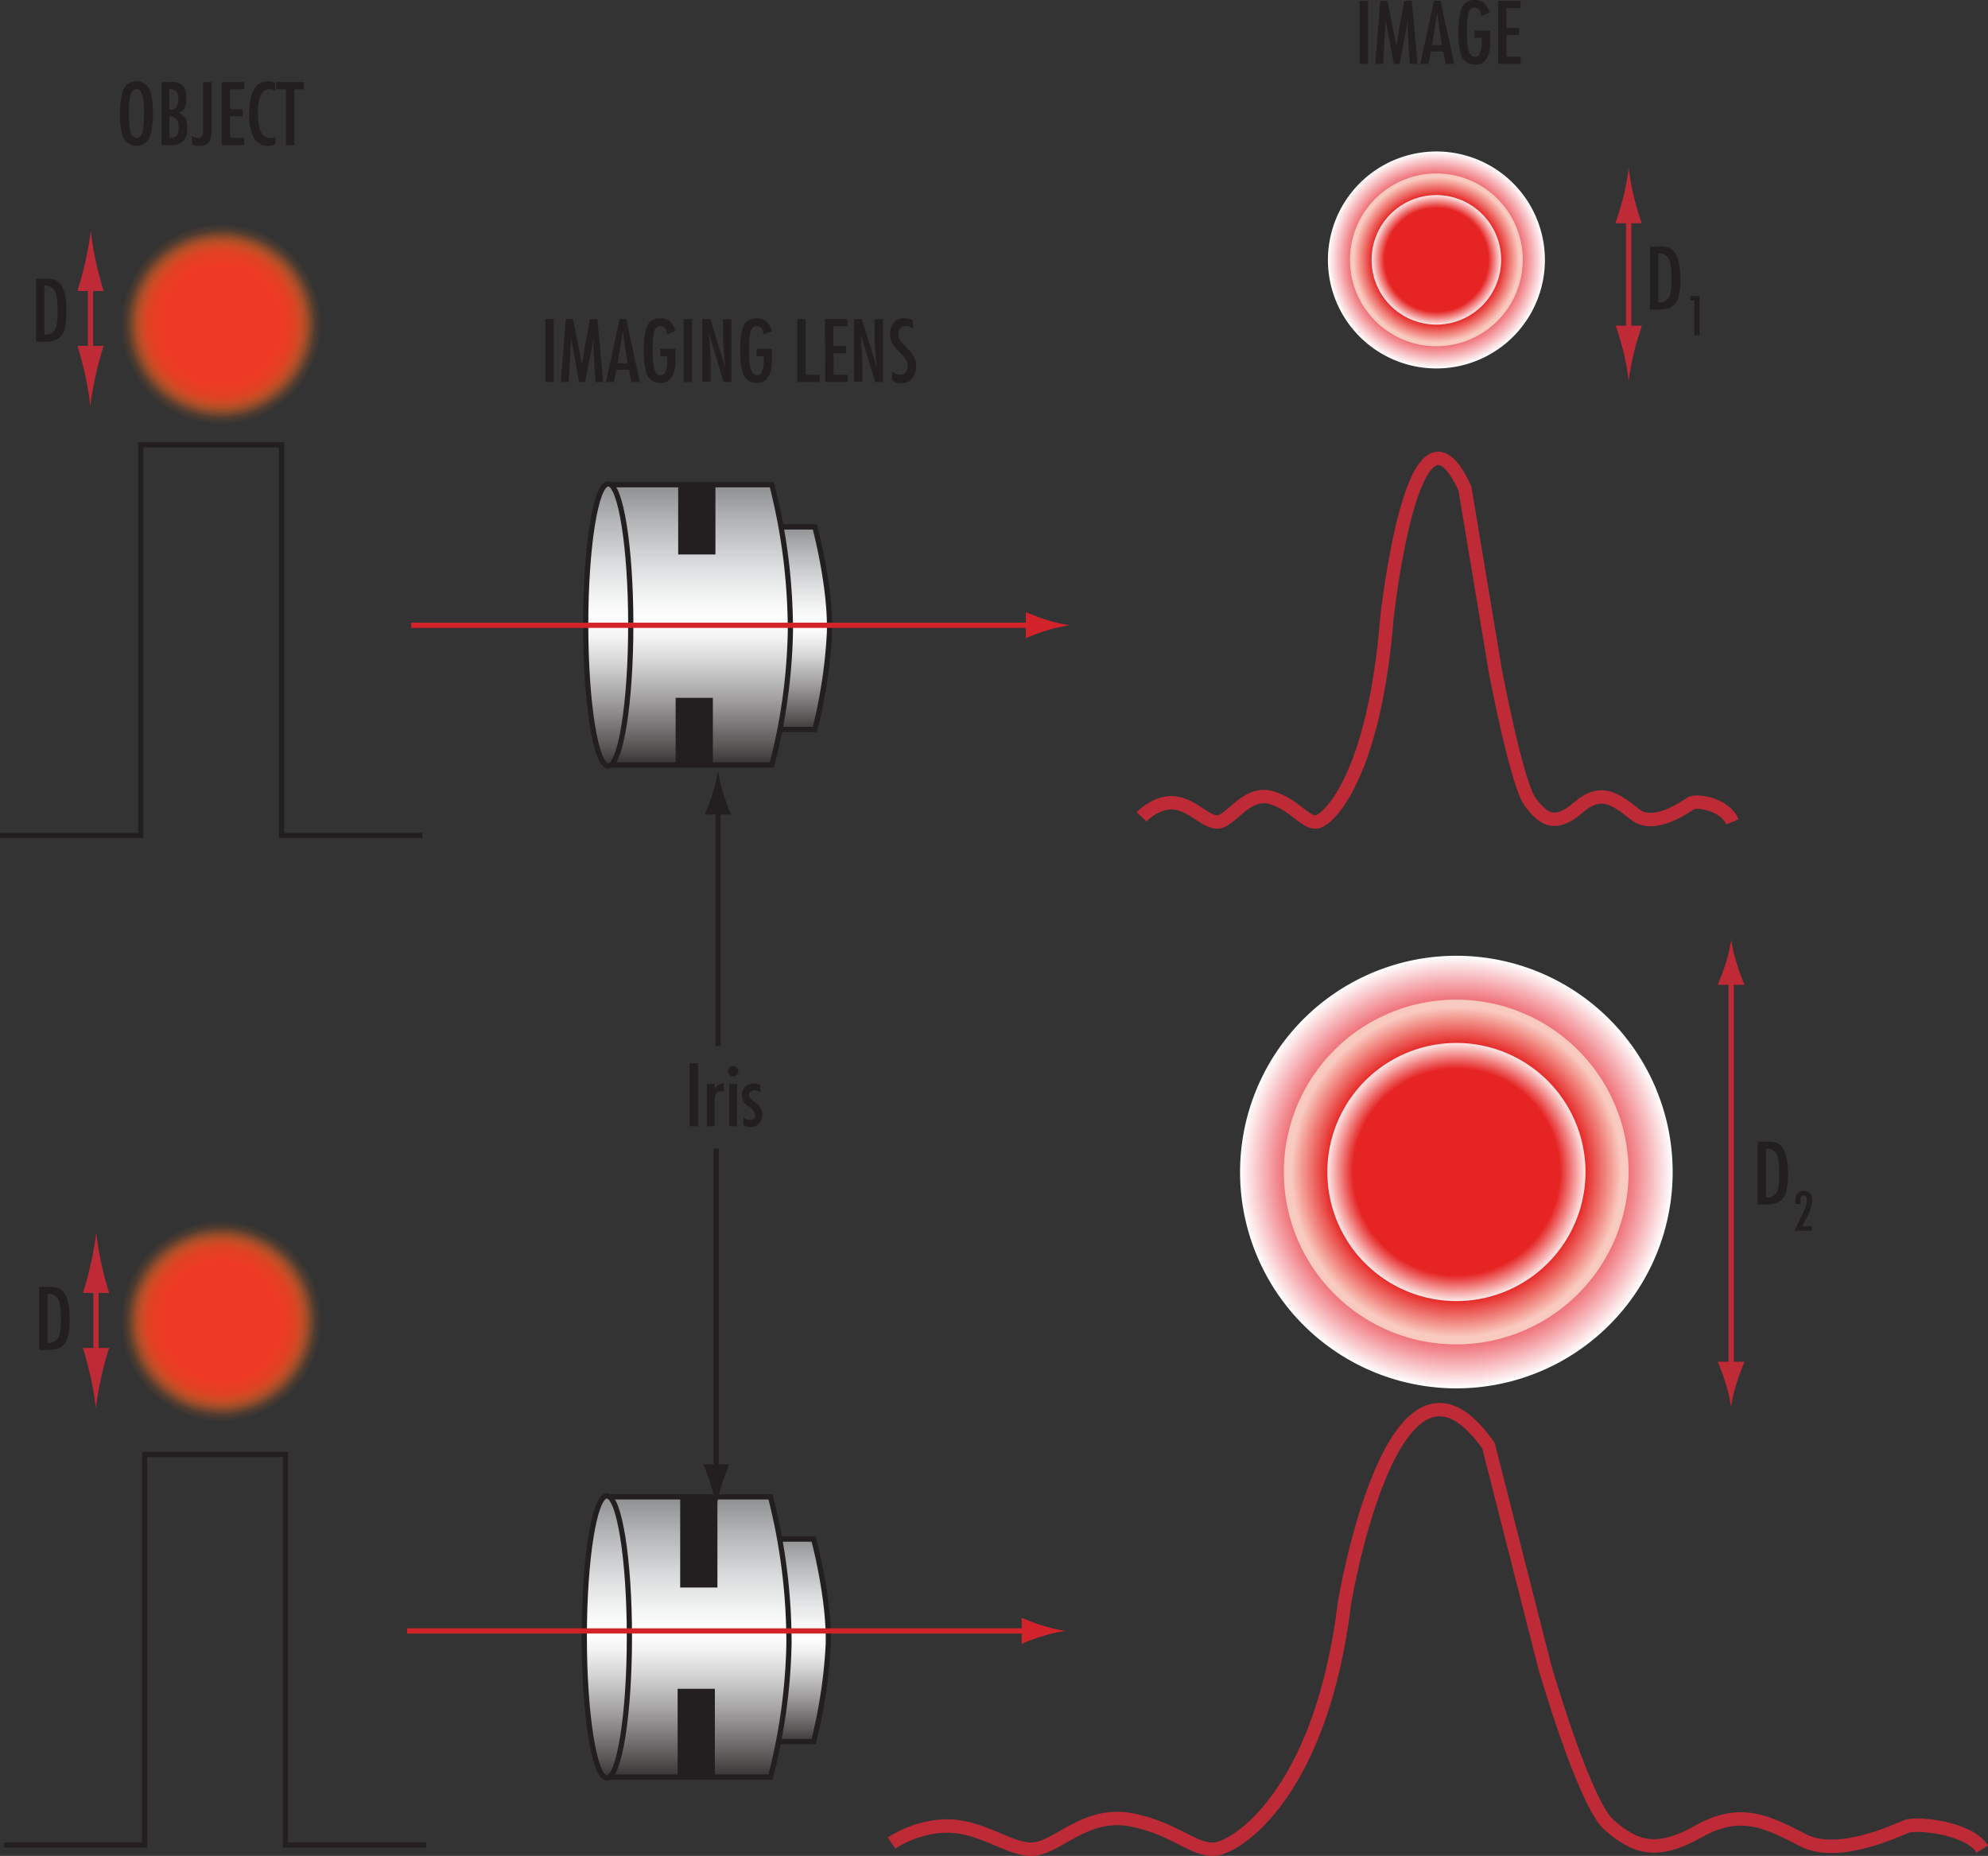 <svg xmlns="http://www.w3.org/2000/svg" xmlns:xlink="http://www.w3.org/1999/xlink" viewBox="0 0 380.6 355.31"><rect x="0" y="0" width="380.6" height="355.31" fill="#333333" stroke="none"/><defs><style>.cls-1{fill:#231f20;}.cls-11,.cls-13,.cls-2,.cls-24,.cls-4{fill:none;}.cls-2,.cls-24,.cls-4{stroke:#bf2a37;}.cls-3{fill:#bf2a37;}.cls-4{stroke-width:1.02px;}.cls-10,.cls-13,.cls-5,.cls-6,.cls-7,.cls-8,.cls-9{stroke:#231f20;}.cls-5{fill:url(#linear-gradient);}.cls-6{fill:url(#linear-gradient-2);}.cls-7{fill:url(#linear-gradient-3);}.cls-8{fill:url(#linear-gradient-4);}.cls-9{fill:url(#linear-gradient-5);}.cls-10{fill:url(#linear-gradient-6);}.cls-11{stroke:#d2232a;}.cls-12{fill:#d2232a;}.cls-14{fill:url(#radial-gradient);}.cls-15{fill:url(#radial-gradient-2);}.cls-16{fill:url(#radial-gradient-3);}.cls-17{fill:url(#radial-gradient-4);}.cls-18{fill:url(#radial-gradient-5);}.cls-19{fill:url(#radial-gradient-6);}.cls-20{fill:url(#radial-gradient-7);}.cls-21{fill:url(#radial-gradient-8);}.cls-22{fill:url(#radial-gradient-9);}.cls-23{fill:url(#radial-gradient-10);}.cls-24{stroke-width:2.57px;}</style><linearGradient id="linear-gradient" x1="96.49" y1="95.62" x2="96.49" y2="52.85" gradientTransform="translate(250.36 388.28) rotate(180)" gradientUnits="userSpaceOnUse"><stop offset="0.02" stop-color="#888a8c"/><stop offset="0.15" stop-color="#b2b3b4"/><stop offset="0.3" stop-color="#dbdcdd"/><stop offset="0.42" stop-color="#f5f6f6"/><stop offset="0.49" stop-color="#fff"/><stop offset="0.54" stop-color="#f3f3f3"/><stop offset="0.63" stop-color="#d3d3d3"/><stop offset="0.75" stop-color="#a09e9f"/><stop offset="0.9" stop-color="#5a5757"/><stop offset="1" stop-color="#231f20"/></linearGradient><linearGradient id="linear-gradient-2" x1="113.94" y1="102.97" x2="113.94" y2="45.32" gradientTransform="translate(247.61 387.54) rotate(180)" xlink:href="#linear-gradient"/><linearGradient id="linear-gradient-3" x1="135.65" y1="103.34" x2="135.65" y2="45.32" gradientTransform="translate(251.84 387.72) rotate(180)" xlink:href="#linear-gradient"/><linearGradient id="linear-gradient-4" x1="96.49" y1="95.62" x2="96.49" y2="52.85" gradientTransform="translate(250.62 194.5) rotate(180)" xlink:href="#linear-gradient"/><linearGradient id="linear-gradient-5" x1="113.94" y1="102.97" x2="113.94" y2="45.32" gradientTransform="translate(247.87 193.77) rotate(180)" xlink:href="#linear-gradient"/><linearGradient id="linear-gradient-6" x1="135.66" y1="103.34" x2="135.66" y2="45.32" gradientTransform="translate(252.1 193.95) rotate(180)" xlink:href="#linear-gradient"/><radialGradient id="radial-gradient" cx="42.36" cy="252.94" r="19.83" gradientUnits="userSpaceOnUse"><stop offset="0.57" stop-color="#ee3a25"/><stop offset="0.7" stop-color="#e74122" stop-opacity="0.8"/><stop offset="0.82" stop-color="#ed5922" stop-opacity="0.43"/><stop offset="0.92" stop-color="#f16d21" stop-opacity="0.12"/><stop offset="0.97" stop-color="#f37521" stop-opacity="0"/></radialGradient><radialGradient id="radial-gradient-2" cx="42.36" cy="252.94" r="19.83" gradientUnits="userSpaceOnUse"><stop offset="0.57" stop-color="#ee3a25"/><stop offset="0.7" stop-color="#e74122" stop-opacity="0.8"/><stop offset="0.79" stop-color="#ed5922" stop-opacity="0.43"/><stop offset="0.86" stop-color="#f16d21" stop-opacity="0.12"/><stop offset="0.9" stop-color="#f37521" stop-opacity="0"/></radialGradient><radialGradient id="radial-gradient-3" cx="278.83" cy="224.38" r="41.41" gradientUnits="userSpaceOnUse"><stop offset="0.67" stop-color="#e51b27"/><stop offset="1" stop-color="#fff"/></radialGradient><radialGradient id="radial-gradient-4" cx="278.83" cy="224.38" r="32.96" gradientUnits="userSpaceOnUse"><stop offset="0.74" stop-color="#e52423"/><stop offset="0.96" stop-color="#f9cbc0"/></radialGradient><radialGradient id="radial-gradient-5" cx="278.83" cy="224.38" r="24.71" gradientUnits="userSpaceOnUse"><stop offset="0.8" stop-color="#e52423"/><stop offset="1" stop-color="#fde8e7"/></radialGradient><radialGradient id="radial-gradient-6" cx="275" cy="49.75" r="20.77" xlink:href="#radial-gradient-3"/><radialGradient id="radial-gradient-7" cx="275" cy="49.75" r="16.53" xlink:href="#radial-gradient-4"/><radialGradient id="radial-gradient-8" cx="275" cy="49.75" r="12.4" xlink:href="#radial-gradient-5"/><radialGradient id="radial-gradient-9" cx="42.36" cy="62.06" r="19.83" xlink:href="#radial-gradient"/><radialGradient id="radial-gradient-10" cx="42.36" cy="62.06" r="19.83" xlink:href="#radial-gradient-2"/></defs><g id="Layer_2" data-name="Layer 2"><g id="Layer_1-2" data-name="Layer 1"><path class="cls-1" d="M26.13,15.55a2.75,2.75,0,0,1,2.73,2.27,14.15,14.15,0,0,1,.4,3.92,14.12,14.12,0,0,1-.4,3.91,2.78,2.78,0,0,1-5.47,0,14.12,14.12,0,0,1-.4-3.91,14.15,14.15,0,0,1,.4-3.92A2.76,2.76,0,0,1,26.13,15.55Zm0,1.51c-.58,0-1,.45-1.2,1.37a16,16,0,0,0-.24,3.31,15.88,15.88,0,0,0,.24,3.3c.22.93.62,1.39,1.2,1.39s1-.46,1.2-1.39a15.88,15.88,0,0,0,.24-3.3,16,16,0,0,0-.24-3.31C27.1,17.51,26.7,17.06,26.13,17.06Z"/><path class="cls-1" d="M32.83,27.78H30.91V15.71h2a2.6,2.6,0,0,1,2.22.87,3.93,3.93,0,0,1,.56,2.36c0,1.52-.5,2.41-1.52,2.68v0c1.13.35,1.7,1.29,1.7,2.83a3.71,3.71,0,0,1-.67,2.46A3,3,0,0,1,32.83,27.78Zm1.3-8.89c0-1.2-.48-1.8-1.43-1.8h-.27V21a1.44,1.44,0,0,0,1.41-.57A3.19,3.19,0,0,0,34.13,18.89Zm-1.7,3.41v4.1a1.58,1.58,0,0,0,1.41-.48,2.64,2.64,0,0,0,.33-1.5,2.74,2.74,0,0,0-.32-1.54A1.52,1.52,0,0,0,32.43,22.3Z"/><path class="cls-1" d="M40.51,15.71v9.07a4.61,4.61,0,0,1-.4,2.23,2.09,2.09,0,0,1-2,.93,2.8,2.8,0,0,1-1.37-.32V26a2.29,2.29,0,0,0,1,.42.92.92,0,0,0,1-.54,3.53,3.53,0,0,0,.14-1.16v-9Z"/><path class="cls-1" d="M42.45,15.71h4.3v1.38h-2.7V20.9h2.41v1.37H44.05V26.4h2.7v1.38h-4.3Z"/><path class="cls-1" d="M52.67,15.9v1.46a2.46,2.46,0,0,0-1-.3c-1,0-1.63.6-2,1.82a11.09,11.09,0,0,0-.29,2.94c0,3.08.77,4.61,2.32,4.61a2,2,0,0,0,1-.24V27.6a2.42,2.42,0,0,1-1.28.34q-3.7,0-3.7-6,0-6.39,3.59-6.39A2.79,2.79,0,0,1,52.67,15.9Z"/><path class="cls-1" d="M52.86,15.71h5.3v1.38H56.35V27.78h-1.6V17.09H52.86Z"/><path class="cls-1" d="M261.9.16V12.22h-1.6V.16Z"/><path class="cls-1" d="M264.25.16h1.38l1.71,8.71h0l.07-.49.46-2.9,1-5.31h1.41l1.12,12.06H269.9l-.29-4.49-.1-2.24V3.9h0l-.3,1.73-1.25,6.59h-1.1L265.27,3.9h0l-.46,8.32h-1.52Z"/><path class="cls-1" d="M274.54.16h1.26l2.59,12.06h-1.61l-.45-2.35h-2.4l-.45,2.35h-1.57Zm1.55,8.46-.32-1.74-.61-4.38h0l-1,6.12Z"/><path class="cls-1" d="M282.28,5.87h3v.19c0,1.5,0,2.39,0,2.67-.19,2.44-1.14,3.65-2.84,3.65a2.65,2.65,0,0,1-2.68-1.8,12.91,12.91,0,0,1-.52-4.36,14,14,0,0,1,.48-4.38A2.52,2.52,0,0,1,282.2,0a2.82,2.82,0,0,1,1.94.61,3.6,3.6,0,0,1,1,1.85l-1.52.63A3.27,3.27,0,0,0,283.26,2a1.15,1.15,0,0,0-1-.5c-.61,0-1,.43-1.2,1.27a18.26,18.26,0,0,0-.21,3.44A19.08,19.08,0,0,0,281,8.88c.2,1.33.63,2,1.28,2a1,1,0,0,0,.93-.42,4.94,4.94,0,0,0,.45-2.56V7.25h-1.35Z"/><path class="cls-1" d="M286.81.16h4.3V1.54h-2.7v3.8h2.42V6.72h-2.42v4.13h2.7v1.37h-4.3Z"/><line class="cls-2" x1="311.81" y1="40.63" x2="311.81" y2="64.46"/><path class="cls-3" d="M312.84,67.41c.5-2.07,1-3.41,1.49-5.06h-5c.22.59,1,3,1.49,5.06a45.61,45.61,0,0,1,1,5.51A45.61,45.61,0,0,1,312.84,67.41Z"/><path class="cls-3" d="M310.79,37.68c-.5,2.07-1,3.41-1.49,5.06h5c-.22-.59-1-3-1.49-5.06a45.61,45.61,0,0,1-1-5.51A45.61,45.61,0,0,1,310.79,37.68Z"/><line class="cls-4" x1="331.42" y1="186.82" x2="331.42" y2="262.43"/><path class="cls-3" d="M332.46,264.83c.51-1.68,1-2.77,1.52-4.12h-5.13a40.3,40.3,0,0,1,1.52,4.12,31.56,31.56,0,0,1,1.05,4.49A30,30,0,0,1,332.46,264.83Z"/><path class="cls-3" d="M330.38,184.42c-.51,1.68-1,2.77-1.52,4.12H334a38.54,38.54,0,0,1-1.51-4.12,29,29,0,0,1-1.05-4.49A30.23,30.23,0,0,1,330.38,184.42Z"/><path class="cls-1" d="M6.9,53.35H8.69a5.29,5.29,0,0,1,1.89.26q2.14.89,2.14,6a12.71,12.71,0,0,1-.32,3.2,3.13,3.13,0,0,1-1.9,2.36,8.41,8.41,0,0,1-2.5.27H6.9ZM11,59.59a13.48,13.48,0,0,0-.25-3.2A2.06,2.06,0,0,0,8.5,54.71v9.35a2.07,2.07,0,0,0,2.25-1.44A11,11,0,0,0,11,59.59Z"/><line class="cls-2" x1="17.33" y1="47.94" x2="17.33" y2="73.97"/><path class="cls-3" d="M18.35,71.74c.49-2.26.94-3.72,1.47-5.53h-5c.22.65,1,3.27,1.47,5.53a53.42,53.42,0,0,1,1,6A53.42,53.42,0,0,1,18.35,71.74Z"/><path class="cls-3" d="M16.32,50.18c-.49,2.25-1,3.72-1.47,5.53h5c-.22-.65-1-3.28-1.47-5.53a53.8,53.8,0,0,1-1-6A53.8,53.8,0,0,1,16.32,50.18Z"/><path class="cls-1" d="M7.51,246.38H9.3a5.26,5.26,0,0,1,1.89.25c1.43.59,2.15,2.58,2.15,6a12.82,12.82,0,0,1-.32,3.2,3.14,3.14,0,0,1-1.91,2.35,8.28,8.28,0,0,1-2.49.27H7.51Zm4.13,6.24a13.22,13.22,0,0,0-.26-3.2,2,2,0,0,0-2.27-1.68v9.34a2.08,2.08,0,0,0,2.26-1.44A11,11,0,0,0,11.64,252.62Z"/><path class="cls-1" d="M315.88,47.21h1.79a5.33,5.33,0,0,1,1.89.25q2.15.88,2.14,6a12.36,12.36,0,0,1-.32,3.2,3.09,3.09,0,0,1-1.9,2.35,8.41,8.41,0,0,1-2.5.27h-1.1ZM320,53.45a13.28,13.28,0,0,0-.26-3.2,2,2,0,0,0-2.27-1.68v9.34a2.07,2.07,0,0,0,2.25-1.44A10.84,10.84,0,0,0,320,53.45Z"/><path class="cls-1" d="M323.65,56.67h1.72v7.54h-1V57.53h-.75Z"/><path class="cls-1" d="M336.49,218.57h1.79a5.29,5.29,0,0,1,1.89.25c1.43.59,2.14,2.58,2.14,6A12.36,12.36,0,0,1,342,228a3.09,3.09,0,0,1-1.9,2.35,8.28,8.28,0,0,1-2.49.27h-1.11Zm4.13,6.24a13.22,13.22,0,0,0-.26-3.2,2,2,0,0,0-2.27-1.68v9.34a2.08,2.08,0,0,0,2.26-1.44A11,11,0,0,0,340.62,224.81Z"/><path class="cls-1" d="M345.27,228q1.68,0,1.68,1.86a9.34,9.34,0,0,1-1.3,3.69l-.64,1.22h1.87v.86h-3.32l1.83-3.87a4.73,4.73,0,0,0,.54-2c0-.6-.23-.9-.67-.9q-.43,0-.54.6a5.12,5.12,0,0,0,0,.84v.2h-1v-.27a3.52,3.52,0,0,1,.26-1.59A1.39,1.39,0,0,1,345.27,228Z"/><path class="cls-5" d="M149.15,294.65h6.62s3.07,11.41,2.8,20.27a96.74,96.74,0,0,1-2.8,18.5h-6.62Z"/><path class="cls-6" d="M116.27,286.57h31.24a112.73,112.73,0,0,1,3.54,28.08,110.11,110.11,0,0,1-3.54,25.57H116.27Z"/><path class="cls-7" d="M111.86,313.39c0-14.91,1.94-27,4.32-27s4.32,12.1,4.32,27-1.94,27-4.32,27S111.86,328.31,111.86,313.39Z"/><rect class="cls-1" x="129.73" y="323.32" width="7.13" height="17.06"/><rect class="cls-1" x="130.22" y="286.87" width="7.13" height="17.06"/><path class="cls-8" d="M149.42,100.88H156s3.07,11.41,2.8,20.27a95.86,95.86,0,0,1-2.8,18.5h-6.61Z"/><path class="cls-9" d="M116.54,92.8h31.23a113,113,0,0,1,3.55,28.08,109.77,109.77,0,0,1-3.55,25.57H116.54Z"/><path class="cls-10" d="M112.13,119.63c0-14.92,1.93-27,4.31-27s4.32,12.09,4.32,27-1.93,27-4.32,27S112.13,134.54,112.13,119.63Z"/><rect class="cls-1" x="129.35" y="133.6" width="7.13" height="13.03"/><rect class="cls-1" x="129.84" y="93.12" width="7.13" height="13.03"/><line class="cls-11" x1="77.95" y1="312.24" x2="197.24" y2="312.24"/><path class="cls-12" d="M199.6,311.22a41.75,41.75,0,0,1-4-1.5v5a36.38,36.38,0,0,1,4-1.49,30.43,30.43,0,0,1,4.42-1A29.91,29.91,0,0,1,199.6,311.22Z"/><path class="cls-1" d="M133.64,203.55v12.06H132V203.55Z"/><path class="cls-1" d="M136.82,207.53v1a1.85,1.85,0,0,1,1.75-1.12v1.49h-.26c-1-.06-1.49.48-1.49,1.64v5.08h-1.5v-8.08Z"/><path class="cls-1" d="M140.37,206.09a1,1,0,0,1-.71-.3.94.94,0,0,1-.29-.71.91.91,0,0,1,.29-.7,1,1,0,0,1,.71-.29,1,1,0,0,1,.7.3.92.92,0,0,1,.3.69,1,1,0,0,1-.29.71A.94.94,0,0,1,140.37,206.09Zm.74,1.44v8.08h-1.5v-8.08Z"/><path class="cls-1" d="M145.56,207.75v1.43a1.62,1.62,0,0,0-1.12-.43,1.11,1.11,0,0,0-.72.23.73.73,0,0,0-.31.63,1.54,1.54,0,0,0,.67,1.06c.73.57,1.13.9,1.21,1a2.47,2.47,0,0,1,.65,1.7,2.44,2.44,0,0,1-.62,1.73,2.2,2.2,0,0,1-1.7.67,2.49,2.49,0,0,1-1.31-.39v-1.47a2,2,0,0,0,1.25.51.89.89,0,0,0,1-1,1.77,1.77,0,0,0-.71-1.18l-1.16-.93a2.34,2.34,0,0,1-.65-1.65,2.17,2.17,0,0,1,.6-1.58,2.06,2.06,0,0,1,1.56-.63A2.67,2.67,0,0,1,145.56,207.75Z"/><line class="cls-13" x1="137.11" y1="219.88" x2="137.11" y2="282.03"/><path class="cls-1" d="M138.13,284.39a41,41,0,0,1,1.5-4.06h-5a39,39,0,0,1,1.49,4.06,28.84,28.84,0,0,1,1,4.41A30.09,30.09,0,0,1,138.13,284.39Z"/><line class="cls-13" x1="137.46" y1="200.26" x2="137.46" y2="154.24"/><path class="cls-1" d="M136.44,151.87c-.5,1.66-1,2.73-1.49,4.06h5a41.53,41.53,0,0,1-1.49-4.06,30.09,30.09,0,0,1-1-4.41A30.09,30.09,0,0,1,136.44,151.87Z"/><line class="cls-11" x1="78.72" y1="119.71" x2="198.02" y2="119.71"/><path class="cls-12" d="M200.38,118.68c-1.65-.5-2.73-1-4-1.49v5a36.38,36.38,0,0,1,4-1.49,29.08,29.08,0,0,1,4.41-1A28.84,28.84,0,0,1,200.38,118.68Z"/><path class="cls-1" d="M106,61.08V73.14h-1.6V61.08Z"/><path class="cls-1" d="M108.34,61.08h1.38l1.71,8.71h0l.07-.49.46-2.9,1-5.31h1.41l1.11,12.06H114l-.29-4.5-.1-2.24V64.82h0l-.3,1.73L112,73.14h-1.11l-1.55-8.32h0l-.46,8.32h-1.52Z"/><path class="cls-1" d="M118.63,61.08h1.26l2.59,12.06h-1.61l-.45-2.35H118l-.45,2.35H116Zm1.55,8.46-.32-1.74-.61-4.39h0l-1,6.13Z"/><path class="cls-1" d="M126.37,66.79h2.94V67q0,2.25,0,2.67-.28,3.64-2.85,3.65a2.65,2.65,0,0,1-2.67-1.81,12.75,12.75,0,0,1-.53-4.35,14,14,0,0,1,.48-4.38,2.54,2.54,0,0,1,2.58-1.84,2.87,2.87,0,0,1,1.94.6,3.6,3.6,0,0,1,1,1.86l-1.52.62a3.23,3.23,0,0,0-.36-1.08,1.15,1.15,0,0,0-1-.5q-.91,0-1.2,1.26a18.33,18.33,0,0,0-.21,3.44,19.15,19.15,0,0,0,.13,2.68c.2,1.33.63,2,1.28,2a1.07,1.07,0,0,0,.93-.42,5.1,5.1,0,0,0,.44-2.56v-.66h-1.34Z"/><path class="cls-1" d="M132.5,61.08V73.14h-1.6V61.08Z"/><path class="cls-1" d="M135.71,63.88l.1.78.24,4v4.43h-1.6V61.08H136l2.81,9.16,0,0-.38-4.83v-4.3h1.6V73.14h-1.5l-2.8-9.3Z"/><path class="cls-1" d="M144.83,66.79h2.95V67q0,2.25,0,2.67-.3,3.64-2.85,3.65a2.65,2.65,0,0,1-2.67-1.81,12.5,12.5,0,0,1-.53-4.35,14,14,0,0,1,.48-4.38,2.53,2.53,0,0,1,2.57-1.84,2.85,2.85,0,0,1,1.94.6,3.68,3.68,0,0,1,1,1.86l-1.52.62a3.19,3.19,0,0,0-.37-1.08,1.14,1.14,0,0,0-1-.5q-.92,0-1.2,1.26a18.33,18.33,0,0,0-.21,3.44,20.86,20.86,0,0,0,.13,2.68c.2,1.33.63,2,1.28,2a1,1,0,0,0,.93-.42,5,5,0,0,0,.45-2.56v-.66h-1.35Z"/><path class="cls-1" d="M152.64,61.08h1.6V71.76h2.69v1.38h-4.29Z"/><path class="cls-1" d="M157.94,61.08h4.3v1.37h-2.7v3.81H162v1.38h-2.41v4.12h2.7v1.38h-4.3Z"/><path class="cls-1" d="M164.75,63.88l.1.78.24,4v4.43h-1.6V61.08H165l2.82,9.16,0,0-.38-4.83v-4.3h1.6V73.14h-1.5l-2.8-9.3Z"/><path class="cls-1" d="M174.78,61.32v1.61a2.33,2.33,0,0,0-1.36-.51,1.29,1.29,0,0,0-1,.45A1.63,1.63,0,0,0,172,64a1.86,1.86,0,0,0,.45,1.31l1.22,1.33a9.52,9.52,0,0,1,1.25,1.59,4,4,0,0,1,.46,2,3.34,3.34,0,0,1-.75,2.21,2.57,2.57,0,0,1-2.08.94,2.7,2.7,0,0,1-1.76-.58V71.11a2.74,2.74,0,0,0,1.58.62,1.28,1.28,0,0,0,1.08-.51,1.93,1.93,0,0,0,.33-1.17,2.82,2.82,0,0,0-.88-1.93c-.23-.25-.77-.8-1.61-1.67a3.8,3.8,0,0,1-.88-2.45,3.33,3.33,0,0,1,.67-2.17,2.42,2.42,0,0,1,2-.91A3.25,3.25,0,0,1,174.78,61.32Z"/><line class="cls-2" x1="18.38" y1="239.81" x2="18.38" y2="265.84"/><path class="cls-3" d="M19.4,263.6c.49-2.25.94-3.72,1.47-5.53h-5c.22.65,1,3.28,1.47,5.53a53.8,53.8,0,0,1,1,6A53.8,53.8,0,0,1,19.4,263.6Z"/><path class="cls-3" d="M17.37,242c-.49,2.26-.95,3.72-1.47,5.53h5c-.22-.65-1-3.27-1.47-5.53a53.42,53.42,0,0,1-1-6A53.42,53.42,0,0,1,17.37,242Z"/><path class="cls-14" d="M62.2,252.94A19.84,19.84,0,1,1,42.36,233.1,19.83,19.83,0,0,1,62.2,252.94Z"/><path class="cls-15" d="M62.2,252.94A19.84,19.84,0,1,1,42.36,233.1,19.83,19.83,0,0,1,62.2,252.94Z"/><path class="cls-16" d="M320.23,224.38a41.41,41.41,0,1,1-41.4-41.4A41.4,41.4,0,0,1,320.23,224.38Z"/><path class="cls-17" d="M311.79,224.38a33,33,0,1,1-33-33A33,33,0,0,1,311.79,224.38Z"/><path class="cls-18" d="M303.54,224.38a24.71,24.71,0,1,1-24.71-24.71A24.71,24.71,0,0,1,303.54,224.38Z"/><path class="cls-19" d="M295.77,49.75A20.77,20.77,0,1,1,275,29,20.77,20.77,0,0,1,295.77,49.75Z"/><path class="cls-20" d="M291.53,49.75A16.54,16.54,0,1,1,275,33.21,16.53,16.53,0,0,1,291.53,49.75Z"/><path class="cls-21" d="M287.39,49.75A12.4,12.4,0,1,1,275,37.35,12.39,12.39,0,0,1,287.39,49.75Z"/><path class="cls-22" d="M62.2,62.06A19.84,19.84,0,1,1,42.36,42.23,19.84,19.84,0,0,1,62.2,62.06Z"/><path class="cls-23" d="M62.2,62.06A19.84,19.84,0,1,1,42.36,42.23,19.84,19.84,0,0,1,62.2,62.06Z"/></g><g id="Layer_2-2" data-name="Layer 2"><polyline class="cls-13" points="0 159.94 26.96 159.94 26.96 85.17 53.92 85.17 53.92 159.94 80.88 159.94"/><polyline class="cls-13" points="0.72 353.22 27.68 353.22 27.68 278.45 54.64 278.45 54.64 353.22 81.6 353.22"/><path class="cls-24" d="M218.55,156.38s3-3.23,6.65-2.62,6.25,4.44,8.67,3.43,5.25-5.85,9.68-4.44,6.25,4.78,8.47,4.61,11.09-8.64,13.51-39.09c0,0,5-46.37,14.92-24.79l5.85,35.08s4.08,21.57,6.67,25,4.82,4.84,9.25,1,7.26-1.41,10.89,1.41,9.68-1.62,10.69-2.22,6.45.15,7.86,3.6"/><path class="cls-24" d="M170.69,352.84s5.59-3.9,12.29-3.16,11.54,5.36,16,4.14,9.68-7.07,17.87-5.37,11.54,5.78,15.63,5.57,20.48-10.44,24.94-47.24c0,0,9.31-56.06,27.55-30l10.8,42.41s7.53,26.08,12.32,30.22,8.89,5.85,17.08,1.22,13.4-1.71,20.1,1.71,17.87-1.95,19.73-2.68,11.91.18,14.52,4.35"/></g></g></svg>